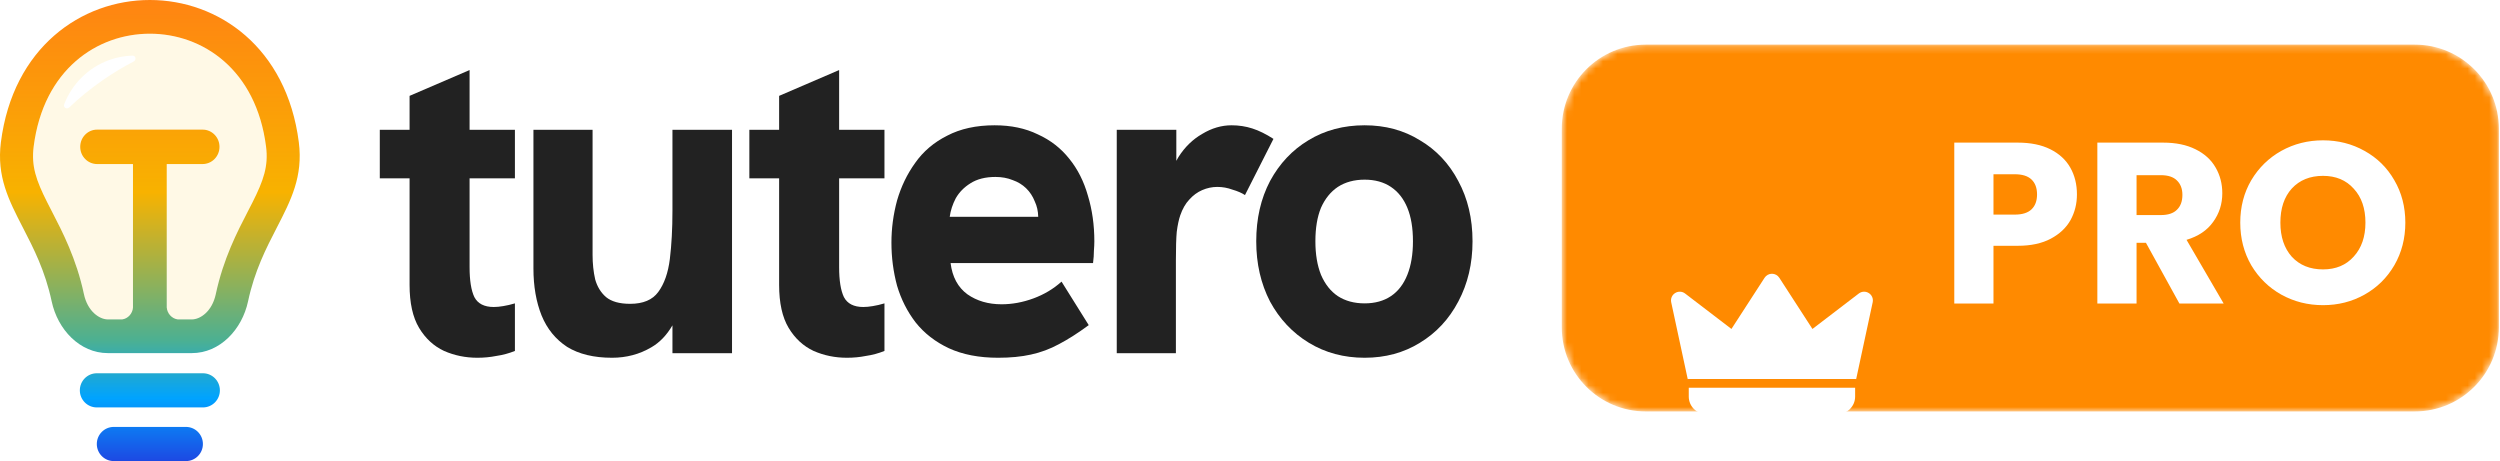 <svg width="347" height="64" viewBox="0 0 347 64" fill="none" xmlns="http://www.w3.org/2000/svg">
<mask id="mask0_18_2" style="mask-type:luminance" maskUnits="userSpaceOnUse" x="216" y="6" width="131" height="52">
<path d="M335.17 6.194H228.442C221.998 6.194 216.774 11.418 216.774 17.862V45.441C216.774 51.886 221.998 57.11 228.442 57.11H335.17C341.615 57.11 346.839 51.886 346.839 45.441V17.862C346.839 11.418 341.615 6.194 335.17 6.194Z" fill="white"/>
</mask>
<g mask="url(#mask0_18_2)">
<path d="M335.17 6.194H228.442C221.998 6.194 216.774 11.418 216.774 17.862V45.441C216.774 51.886 221.998 57.11 228.442 57.11H335.17C341.615 57.11 346.839 51.886 346.839 45.441V17.862C346.839 11.418 341.615 6.194 335.17 6.194Z" fill="white"/>
<path d="M335.17 6.194H228.442C221.998 6.194 216.774 11.418 216.774 17.862V45.441C216.774 51.886 221.998 57.11 228.442 57.11H335.17C341.615 57.11 346.839 51.886 346.839 45.441V17.862C346.839 11.418 341.615 6.194 335.17 6.194Z" fill="url(#paint0_linear_18_2)"/>
<g filter="url(#filter0_d_18_2)">
<path d="M258.001 24.654C258.41 24.342 258.955 24.316 259.39 24.593C259.825 24.868 260.036 25.371 259.928 25.874L257.636 36.533C257.591 36.522 257.543 36.516 257.495 36.516H234.403C234.352 36.516 234.303 36.523 234.256 36.534L231.964 25.874C231.856 25.371 232.067 24.867 232.502 24.592C232.938 24.316 233.483 24.341 233.891 24.653L240.324 29.572L244.925 22.465C245.151 22.118 245.532 21.91 245.946 21.91C246.36 21.91 246.742 22.118 246.966 22.465L251.568 29.573L258.001 24.654V24.654Z" fill="white"/>
<path d="M234.4 37.732V38.962C234.4 40.303 235.49 41.393 236.831 41.393H255.061C256.402 41.393 257.492 40.303 257.492 38.962V37.732H234.403H234.4Z" fill="white"/>
</g>
<path d="M288.279 26.987C288.279 28.281 287.982 29.469 287.388 30.551C286.794 31.612 285.882 32.471 284.651 33.129C283.421 33.786 281.893 34.115 280.069 34.115H276.695V42.135H271.254V19.795H280.069C281.851 19.795 283.357 20.103 284.587 20.718C285.818 21.333 286.741 22.182 287.356 23.264C287.971 24.346 288.279 25.587 288.279 26.987ZM279.655 29.787C280.695 29.787 281.469 29.543 281.978 29.055C282.487 28.567 282.742 27.878 282.742 26.987C282.742 26.096 282.487 25.406 281.978 24.919C281.469 24.43 280.695 24.186 279.655 24.186H276.695V29.787H279.655ZM302.504 42.135L297.858 33.702H296.554V42.135H291.112V19.795H300.245C302.006 19.795 303.501 20.103 304.732 20.718C305.984 21.333 306.917 22.182 307.532 23.264C308.148 24.325 308.455 25.512 308.455 26.828C308.455 28.313 308.031 29.639 307.182 30.806C306.355 31.973 305.124 32.8 303.491 33.288L308.646 42.135H302.504ZM296.554 29.851H299.927C300.924 29.851 301.666 29.607 302.154 29.119C302.663 28.631 302.918 27.942 302.918 27.051C302.918 26.202 302.663 25.534 302.154 25.046C301.666 24.558 300.924 24.314 299.927 24.314H296.554V29.851ZM322.436 42.357C320.336 42.357 318.405 41.869 316.645 40.894C314.905 39.917 313.515 38.56 312.476 36.82C311.457 35.059 310.948 33.086 310.948 30.901C310.948 28.716 311.457 26.754 312.476 25.014C313.515 23.274 314.905 21.917 316.645 20.941C318.405 19.965 320.336 19.477 322.436 19.477C324.537 19.477 326.457 19.965 328.196 20.941C329.957 21.917 331.336 23.274 332.333 25.014C333.351 26.754 333.86 28.716 333.86 30.901C333.86 33.086 333.351 35.059 332.333 36.82C331.315 38.56 329.936 39.917 328.196 40.894C326.457 41.869 324.537 42.357 322.436 42.357ZM322.436 37.393C324.218 37.393 325.64 36.799 326.7 35.611C327.782 34.423 328.323 32.853 328.323 30.901C328.323 28.928 327.782 27.358 326.7 26.191C325.64 25.003 324.218 24.409 322.436 24.409C320.633 24.409 319.19 24.993 318.108 26.16C317.048 27.326 316.517 28.907 316.517 30.901C316.517 32.874 317.048 34.455 318.108 35.643C319.19 36.809 320.633 37.393 322.436 37.393Z" fill="white"/>
<g style="mix-blend-mode:soft-light" opacity="0.72" filter="url(#filter1_f_18_2)">
</g>
</g>
<g clip-path="url(#clip0_18_2)">
<path d="M61.642 48.713C63.08 49.342 64.618 49.656 66.256 49.656C67.175 49.656 68.054 49.572 68.893 49.404C69.772 49.279 70.631 49.048 71.47 48.713V42.108C70.91 42.276 70.371 42.402 69.852 42.486C69.372 42.569 68.933 42.611 68.533 42.611C67.215 42.611 66.316 42.15 65.837 41.228C65.397 40.305 65.178 38.922 65.178 37.076V24.748H71.47V18.018H65.178V9.723L56.849 13.306V18.018H52.716V24.748H56.849V39.529C56.849 42.045 57.288 44.037 58.167 45.505C59.045 46.972 60.204 48.042 61.642 48.713Z" fill="#222222"/>
<path d="M78.715 48.147C80.353 49.153 82.43 49.656 84.947 49.656C86.944 49.656 88.762 49.174 90.4 48.209C91.56 47.543 92.539 46.525 93.336 45.156V49.027H101.605V18.019H93.336V29.277C93.336 31.751 93.216 33.974 92.976 35.944C92.737 37.873 92.198 39.404 91.359 40.536C90.559 41.626 89.261 42.171 87.464 42.171C85.985 42.171 84.867 41.857 84.108 41.228C83.389 40.599 82.89 39.781 82.61 38.775C82.37 37.727 82.25 36.594 82.25 35.378V18.019H74.041V37.265C74.041 39.739 74.421 41.92 75.18 43.807C75.938 45.652 77.117 47.098 78.715 48.147Z" fill="#222222"/>
<path d="M112.936 48.713C114.374 49.342 115.912 49.656 117.55 49.656C118.469 49.656 119.347 49.572 120.186 49.404C121.065 49.279 121.924 49.048 122.763 48.713V42.108C122.204 42.276 121.665 42.402 121.146 42.486C120.666 42.569 120.226 42.611 119.827 42.611C118.509 42.611 117.61 42.15 117.131 41.228C116.691 40.305 116.471 38.922 116.471 37.076V24.748H122.763V18.018H116.471V9.723L108.142 13.306V18.018H104.01V24.748H108.142V39.529C108.142 42.045 108.581 44.037 109.46 45.505C110.339 46.972 111.498 48.042 112.936 48.713Z" fill="#222222"/>
<path fill-rule="evenodd" clip-rule="evenodd" d="M131.701 48.335C133.619 49.216 135.896 49.656 138.532 49.656C140.25 49.656 141.768 49.51 143.086 49.216C144.445 48.922 145.743 48.44 146.981 47.769C148.26 47.098 149.638 46.218 151.116 45.128L147.341 39.089C146.222 40.096 144.924 40.871 143.446 41.417C141.968 41.962 140.49 42.234 139.012 42.234C137.174 42.234 135.596 41.773 134.278 40.851C132.96 39.886 132.18 38.44 131.941 36.511H151.715C151.795 35.882 151.835 35.316 151.835 34.812C151.875 34.309 151.895 33.869 151.895 33.492C151.895 31.227 151.596 29.11 150.996 27.139C150.437 25.168 149.578 23.47 148.42 22.044C147.261 20.576 145.803 19.444 144.045 18.648C142.328 17.809 140.33 17.39 138.053 17.39C135.496 17.39 133.299 17.872 131.461 18.836C129.624 19.759 128.146 21.017 127.027 22.61C125.909 24.162 125.07 25.902 124.511 27.831C123.991 29.76 123.731 31.709 123.731 33.68C123.731 35.735 123.991 37.727 124.511 39.656C125.07 41.542 125.929 43.241 127.087 44.75C128.286 46.26 129.824 47.455 131.701 48.335ZM144.104 30.095C144.089 29.307 143.929 28.594 143.626 27.956C143.346 27.244 142.946 26.636 142.427 26.133C141.908 25.629 141.289 25.252 140.57 25C139.851 24.707 139.052 24.56 138.173 24.56C136.774 24.56 135.616 24.854 134.698 25.441C133.819 25.986 133.14 26.678 132.66 27.516C132.221 28.355 131.941 29.214 131.821 30.095H144.104Z" fill="#222222"/>
<path d="M163.274 22.324C163.368 22.144 163.468 21.967 163.573 21.793C164.452 20.409 165.551 19.34 166.869 18.585C168.188 17.788 169.545 17.39 170.944 17.39C171.943 17.39 172.901 17.536 173.82 17.83C174.739 18.123 175.717 18.606 176.756 19.277L172.802 27.076C172.362 26.782 171.783 26.531 171.064 26.321C170.385 26.07 169.685 25.944 168.966 25.944C168.247 25.944 167.548 26.091 166.869 26.384C166.19 26.678 165.591 27.118 165.071 27.705C164.552 28.25 164.132 28.984 163.813 29.906C163.614 30.493 163.454 31.248 163.334 32.171C163.253 33.051 163.214 34.372 163.214 36.133V49.027H155.005V18.019H163.274V22.324Z" fill="#222222"/>
<path fill-rule="evenodd" clip-rule="evenodd" d="M181.677 47.581C183.954 48.964 186.531 49.656 189.407 49.656C192.283 49.656 194.84 48.964 197.077 47.581C199.354 46.197 201.131 44.289 202.41 41.857C203.728 39.383 204.387 36.594 204.387 33.492C204.387 30.347 203.728 27.558 202.41 25.126C201.131 22.694 199.354 20.807 197.077 19.465C194.84 18.081 192.283 17.39 189.407 17.39C186.49 17.39 183.894 18.081 181.617 19.465C179.38 20.807 177.602 22.694 176.284 25.126C175.005 27.558 174.366 30.347 174.366 33.492C174.366 36.594 175.005 39.383 176.284 41.857C177.602 44.289 179.4 46.197 181.677 47.581ZM193.062 41.102C192.063 41.773 190.845 42.108 189.407 42.108C187.969 42.108 186.73 41.773 185.692 41.102C184.693 40.431 183.914 39.446 183.355 38.146C182.835 36.846 182.576 35.295 182.576 33.492C182.576 31.646 182.835 30.095 183.355 28.837C183.914 27.579 184.693 26.615 185.692 25.944C186.73 25.273 187.969 24.937 189.407 24.937C190.845 24.937 192.063 25.273 193.062 25.944C194.061 26.615 194.82 27.579 195.339 28.837C195.859 30.095 196.118 31.646 196.118 33.492C196.118 35.295 195.859 36.846 195.339 38.146C194.82 39.446 194.061 40.431 193.062 41.102Z" fill="#222222"/>
<path opacity="0.62" fill-rule="evenodd" clip-rule="evenodd" d="M6.536 28.046C5.026 25.044 4.325 23.061 4.672 20.339C6.04 9.622 13.497 4.678 20.8 4.678C28.104 4.678 35.561 9.622 36.928 20.339C37.276 23.061 36.575 25.044 35.065 28.046C34.858 28.458 34.634 28.89 34.399 29.345L34.398 29.345L34.398 29.347C32.925 32.191 30.998 35.912 29.948 40.835C29.438 43.229 27.795 44.335 26.623 44.335H24.674C23.851 44.224 23.207 43.518 23.144 42.663V22.771H28.124C29.419 22.771 30.468 21.701 30.468 20.38C30.468 19.06 29.419 17.989 28.124 17.989H13.476C12.182 17.989 11.133 19.06 11.133 20.38C11.133 21.701 12.182 22.771 13.476 22.771H18.457V42.688C18.395 43.529 17.762 44.224 16.953 44.335H14.978C13.806 44.335 12.163 43.229 11.652 40.835C10.603 35.912 8.676 32.191 7.203 29.347C6.967 28.891 6.743 28.458 6.536 28.046Z" fill="#FFF5D6"/>
<path d="M8.911 14.466C8.734 14.923 9.276 15.238 9.627 14.9C10.953 13.623 12.515 12.341 14.254 11.133C15.697 10.132 17.143 9.264 18.537 8.546C18.966 8.325 18.859 7.705 18.378 7.719C17.32 7.749 16.248 7.944 15.195 8.319C12.205 9.385 9.99 11.689 8.911 14.466Z" fill="white"/>
<path fill-rule="evenodd" clip-rule="evenodd" d="M3.178 31.593C1.216 27.79 -0.483 24.497 0.125 19.735C3.484 -6.578 38.117 -6.578 41.475 19.735C42.083 24.497 40.384 27.79 38.422 31.593C36.953 34.441 35.335 37.576 34.429 41.829C33.597 45.73 30.537 49.012 26.623 49.012H14.978C11.064 49.012 8.003 45.73 7.172 41.829C6.265 37.576 4.648 34.441 3.178 31.593ZM6.536 28.046C5.026 25.043 4.325 23.061 4.672 20.339C6.04 9.621 13.497 4.678 20.8 4.678C28.104 4.678 35.561 9.621 36.928 20.339C37.276 23.061 36.575 25.043 35.065 28.046C34.858 28.457 34.634 28.889 34.399 29.344L34.398 29.346C32.925 32.191 30.998 35.912 29.948 40.835C29.438 43.228 27.795 44.335 26.623 44.335H24.674C23.851 44.223 23.207 43.517 23.144 42.662V22.771H28.124C29.419 22.771 30.468 21.701 30.468 20.381C30.468 19.06 29.419 17.99 28.124 17.99H13.476C12.182 17.99 11.133 19.06 11.133 20.381C11.133 21.701 12.182 22.771 13.476 22.771H18.457V42.688C18.395 43.529 17.762 44.224 16.953 44.335H14.978C13.806 44.335 12.163 43.228 11.652 40.835C10.603 35.912 8.676 32.191 7.203 29.346C6.967 28.891 6.743 28.458 6.536 28.046Z" fill="url(#paint1_linear_18_2)"/>
<path d="M25.808 59.255C27.109 59.255 28.164 60.317 28.164 61.627C28.164 62.937 27.109 63.999 25.808 63.999H15.793C14.492 63.999 13.437 62.937 13.437 61.627C13.437 60.317 14.492 59.255 15.793 59.255H25.808Z" fill="url(#paint2_linear_18_2)"/>
<path d="M30.52 54.179C30.52 52.87 29.465 51.808 28.164 51.808H13.437C12.136 51.808 11.081 52.87 11.081 54.179C11.081 55.489 12.136 56.551 13.437 56.551H28.164C29.465 56.551 30.52 55.489 30.52 54.179Z" fill="url(#paint3_linear_18_2)"/>
</g>
<defs>
<filter id="filter0_d_18_2" x="199.764" y="5.824" width="92.363" height="83.826" filterUnits="userSpaceOnUse" color-interpolation-filters="sRGB">
<feFlood flood-opacity="0" result="BackgroundImageFix"/>
<feColorMatrix in="SourceAlpha" type="matrix" values="0 0 0 0 0 0 0 0 0 0 0 0 0 0 0 0 0 0 127 0" result="hardAlpha"/>
<feOffset dy="16.086"/>
<feGaussianBlur stdDeviation="16.086"/>
<feColorMatrix type="matrix" values="0 0 0 0 0 0 0 0 0 0 0 0 0 0 0 0 0 0 0.12 0"/>
<feBlend mode="normal" in2="BackgroundImageFix" result="effect1_dropShadow_18_2"/>
<feBlend mode="normal" in="SourceGraphic" in2="effect1_dropShadow_18_2" result="shape"/>
</filter>
<filter id="filter1_f_18_2" x="-215.176" y="-111.811" width="962.415" height="541.555" filterUnits="userSpaceOnUse" color-interpolation-filters="sRGB">
<feFlood flood-opacity="0" result="BackgroundImageFix"/>
<feBlend mode="normal" in="SourceGraphic" in2="BackgroundImageFix" result="shape"/>
<feGaussianBlur stdDeviation="84.701" result="effect1_foregroundBlur_18_2"/>
</filter>
<linearGradient id="paint0_linear_18_2" x1="281.806" y1="6.194" x2="281.806" y2="57.11" gradientUnits="userSpaceOnUse">
<stop stop-color="#FF8A00"/>
</linearGradient>
<linearGradient id="paint1_linear_18_2" x1="20.283" y1="-1.33333e-05" x2="20.283" y2="63.998" gradientUnits="userSpaceOnUse">
<stop stop-color="#FF8412"/>
<stop offset="0.417" stop-color="#F8B200"/>
<stop offset="0.738" stop-color="#4CB092"/>
<stop offset="0.864" stop-color="#00A3FF"/>
<stop offset="1" stop-color="#1D49E3"/>
</linearGradient>
<linearGradient id="paint2_linear_18_2" x1="20.283" y1="0" x2="20.283" y2="63.999" gradientUnits="userSpaceOnUse">
<stop stop-color="#FF8412"/>
<stop offset="0.417" stop-color="#F8B200"/>
<stop offset="0.738" stop-color="#4CB092"/>
<stop offset="0.864" stop-color="#00A3FF"/>
<stop offset="1" stop-color="#1D49E3"/>
</linearGradient>
<linearGradient id="paint3_linear_18_2" x1="20.283" y1="4.88235e-05" x2="20.283" y2="63.998" gradientUnits="userSpaceOnUse">
<stop stop-color="#FF8412"/>
<stop offset="0.417" stop-color="#F8B200"/>
<stop offset="0.738" stop-color="#4CB092"/>
<stop offset="0.864" stop-color="#00A3FF"/>
<stop offset="1" stop-color="#1D49E3"/>
</linearGradient>
<clipPath id="clip0_18_2">
<rect width="204.387" height="64" fill="white"/>
</clipPath>
</defs>
</svg>
